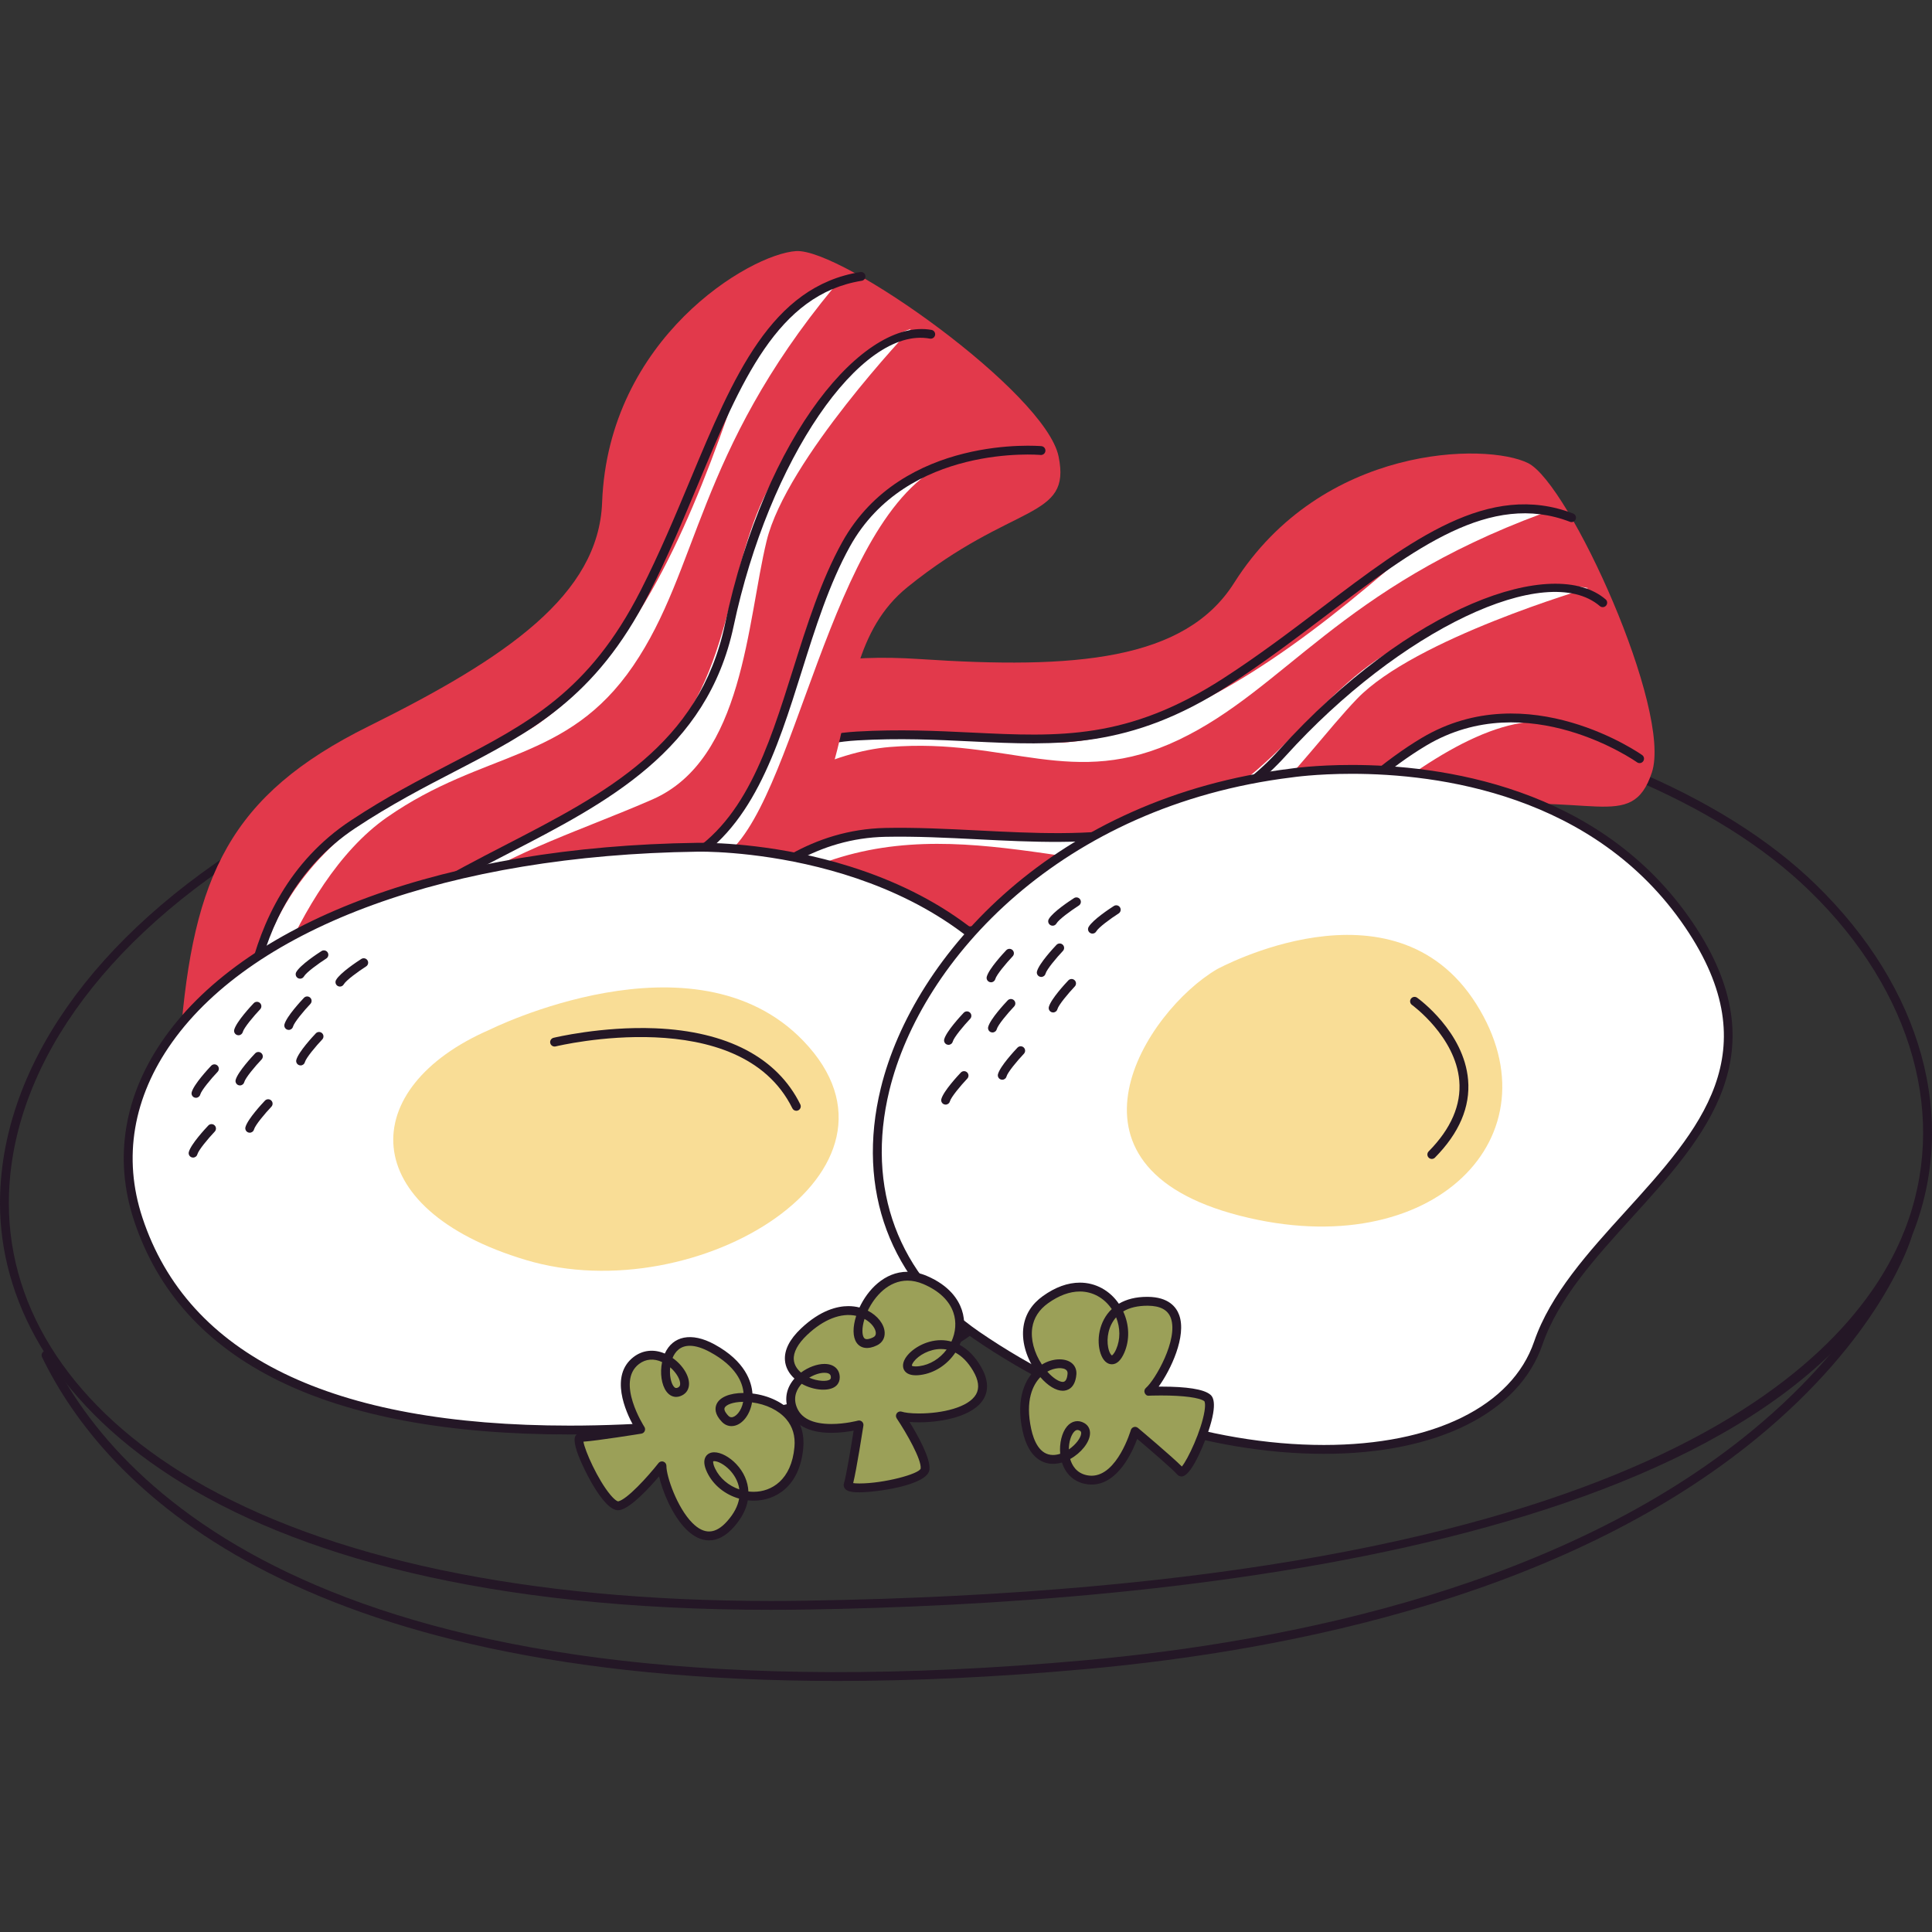 <?xml version="1.0" encoding="UTF-8"?>
<!-- Generator: Adobe Illustrator 25.2.0, SVG Export Plug-In . SVG Version: 6.00 Build 0)  -->
<svg xmlns="http://www.w3.org/2000/svg" xmlns:xlink="http://www.w3.org/1999/xlink" version="1.1" id="Capa_1" x="0px" y="0px" viewBox="0 0 512 512" style="enable-background:new 0 0 512 512;" xml:space="preserve" width="512" height="512">
<rect x="0" y="0" width="512" height="512" fill="#333333" stroke="none"/>
<g>
	<path style="fill:#241726;" d="M221.976,445.469c-145.442,0-194.39-51.959-210.834-85.813c-0.282-0.585-0.039-1.286,0.543-1.571   c0.585-0.282,1.286-0.039,1.571,0.543c18.444,37.972,78.588,99.055,274.267,81.36c53.928-4.87,128.837-19.767,179.443-63.07   c30.14-25.793,37.36-49.694,37.429-49.932c0.183-0.624,0.828-0.972,1.456-0.8c0.624,0.181,0.981,0.835,0.8,1.456   c-0.291,1.002-7.491,24.816-38.16,51.06c-51.074,43.707-126.486,58.723-180.757,63.625   C263.88,444.483,242.002,445.469,221.976,445.469z"/>
	<path style="fill:#241726;" d="M204.261,426.621C53.495,426.621,0,368.582,0,318.879c0-70.329,97.475-143.075,260.597-143.075   c2.758,0,5.521,0.021,8.319,0.062c0.002,0,0.674-0.009,1.917-0.009c10.359,0,47.456,0.578,89.899,8.007   c55.453,9.708,96,26.73,120.518,50.595c28.179,27.43,37.736,62.086,25.57,92.708c-32.994,83.032-198.026,97.908-293.463,99.385   C210.293,426.598,207.253,426.621,204.261,426.621z M260.597,178.152c-161.652,0-258.249,71.551-258.249,140.728   c0,28.64,17.304,54.623,48.726,73.161c35.746,21.088,88.716,32.233,153.187,32.233c2.981,0,6.01-0.023,9.059-0.071   c220.98-3.419,277.371-62.806,291.317-97.903c11.806-29.711,2.451-63.414-25.024-90.158   c-24.174-23.529-64.306-40.341-119.287-49.964c-42.255-7.397-79.182-7.972-89.493-7.972c-1.247,0-1.91,0.009-1.917,0.009   C266.095,178.172,263.344,178.152,260.597,178.152z"/>
	<g>
		<path style="fill:#E2394B;" d="M159.023,221.115c0,0,16.396,54.655,32.793,68.319s36.428-35.456,90.602-26.392    c65.829,11.015,67.839-43.026,103.364-48.492c35.526-5.465,46.515,6.565,51.98-9.832s-21.862-76.517-32.793-81.982    c-10.931-5.465-54.617-5.084-77.91,31.733c-13.068,20.656-42.331,22.921-83.322,20.189S183.618,185.589,159.023,221.115z"/>
		<path style="fill:#FFFFFF;" d="M171.397,234.968c0,0,33.179-34.455,64.443-37.007c31.265-2.552,48.492,11.485,76.566-1.914    c28.074-13.399,42.75-40.197,96.346-59.977c0,0-15.313-7.019-41.473,15.313c-26.16,22.332-54.872,42.749-84.223,45.302    C259.953,198.693,203.938,178.181,171.397,234.968z"/>
		<path style="fill:#241726;" d="M170.021,237.544c-0.165,0-0.332-0.034-0.493-0.108c-0.587-0.273-0.844-0.97-0.573-1.559    c0.183-0.397,18.783-39.738,58.104-42.005c11.357-0.656,21.136-0.181,30.596,0.273c23.009,1.117,41.194,1.99,66.514-14.363    c9.261-5.98,17.816-12.464,26.091-18.735c23.759-18.006,44.269-33.554,66.636-24.956c0.605,0.234,0.906,0.913,0.674,1.518    c-0.232,0.603-0.906,0.908-1.518,0.674c-21.138-8.131-41.173,7.055-64.375,24.635c-8.307,6.296-16.901,12.808-26.233,18.836    c-25.958,16.763-45.392,15.821-67.904,14.736c-9.394-0.452-19.111-0.922-30.349-0.275c-37.892,2.187-55.928,40.263-56.104,40.648    C170.888,237.292,170.464,237.544,170.021,237.544z"/>
		<path style="fill:#FFFFFF;" d="M420.876,155.849c0,0-45.94,13.399-61.253,29.35c-15.313,15.951-34.349,47.04-60.615,44.026    c-38.921-4.466-76.566-17.865-116.764,24.246c0,0,22.97-29.35,43.388-32.541s50.406,4.466,79.757-1.914    s42.749-36.369,65.719-47.854S408.753,153.297,420.876,155.849z"/>
		<path style="fill:#241726;" d="M179.789,261.589c-0.165,0-0.332-0.034-0.493-0.108c-0.587-0.273-0.844-0.97-0.573-1.559    c0.188-0.406,4.691-10.05,13.824-19.934c8.465-9.165,22.638-20.175,42.07-20.572c8.105-0.167,16.486,0.257,24.584,0.663    c29.748,1.495,57.842,2.912,79.762-21.315c34.783-38.445,72.829-51.675,86.54-39.928c0.493,0.422,0.55,1.162,0.128,1.655    c-0.42,0.493-1.165,0.553-1.655,0.128c-14.209-12.18-53.119,6.388-83.27,39.719c-22.67,25.052-52.638,23.541-81.624,22.085    c-8.055-0.406-16.373-0.823-24.419-0.66c-35.668,0.729-53.63,38.759-53.807,39.144    C180.656,261.337,180.231,261.589,179.789,261.589z"/>
		<path style="fill:#FFFFFF;" d="M189.263,275.803c0,0,29.35-22.332,45.302-23.608s51.044,7.019,77.204-1.276    c26.16-8.295,73.376-70.824,105.917-58.063c0,0-25.522-11.485-55.511,13.399c-29.988,24.884-31.903,42.111-72.1,40.197    C249.878,244.538,210.318,250.281,189.263,275.803z"/>
		<path style="fill:#241726;" d="M185.801,282.627c-0.197,0-0.394-0.048-0.576-0.151c-0.566-0.319-0.766-1.034-0.447-1.598    c22.181-39.357,74.764-36.464,106.172-34.732c2.132,0.117,4.175,0.229,6.113,0.326c19.354,0.958,35.088-13.34,51.668-28.471    c8.922-8.142,18.146-16.559,28.072-22.461c28.145-16.731,58.09,4.35,58.39,4.563c0.525,0.378,0.647,1.112,0.268,1.637    c-0.376,0.527-1.107,0.653-1.637,0.271c-0.287-0.204-29.023-20.386-55.82-4.453c-9.722,5.78-18.857,14.115-27.691,22.179    c-16.201,14.784-32.866,30.131-53.364,29.078c-1.942-0.094-3.99-0.206-6.127-0.323c-30.871-1.704-82.534-4.547-103.998,33.538    C186.608,282.411,186.209,282.627,185.801,282.627z"/>
	</g>
	<g>
		<path style="fill:#E2394B;" d="M47.802,275.217c0,0,41.647,39.007,62.69,42.577c21.043,3.57,13.669-48.962,65.059-68.357    c62.445-23.567,37.018-71.295,64.982-93.878s43.511-17.706,39.994-34.628c-3.517-16.922-57.361-55.159-69.558-54.389    c-12.197,0.77-49.772,23.059-51.401,66.595c-0.914,24.425-25.073,41.093-61.883,59.335S51.206,232.143,47.802,275.217z"/>
		<path style="fill:#FFFFFF;" d="M65.462,280.972c0,0,11.364-46.463,37.108-64.385s47.694-14.446,65.228-40.141    s16.751-56.238,53.142-100.278c0,0-16.766,1.63-28.156,34.085c-11.39,32.455-25.948,64.538-50.038,81.498    C123.784,205.101,65.049,215.524,65.462,280.972z"/>
		<path style="fill:#241726;" d="M64.976,284.05c-0.598,0-1.11-0.456-1.167-1.064c-0.041-0.436-3.737-43.794,29.117-65.519    c9.488-6.276,18.178-10.781,26.581-15.14c20.457-10.609,36.613-18.987,50.285-45.855c4.998-9.827,9.137-19.735,13.14-29.317    c11.487-27.503,21.409-51.257,45.06-55.061c0.624-0.122,1.24,0.33,1.344,0.972c0.103,0.64-0.33,1.243-0.972,1.344    c-22.36,3.598-32.048,26.795-43.267,53.651c-4.017,9.621-8.174,19.57-13.214,29.475c-14.012,27.54-31.289,36.5-51.294,46.876    c-8.351,4.329-16.983,8.807-26.37,15.014c-31.69,20.957-28.113,62.919-28.072,63.341c0.06,0.644-0.413,1.217-1.059,1.279    C65.051,284.048,65.014,284.05,64.976,284.05z"/>
		<path style="fill:#FFFFFF;" d="M241.363,87.173c0,0-32.979,34.675-38.199,56.162c-5.22,21.487-6.049,57.931-30.271,68.528    c-35.892,15.703-75.171,23.042-88.753,79.652c0,0,5.104-36.919,21.151-49.94c16.047-13.021,45.82-21.476,67.986-41.745    s18.675-52.929,32.759-74.403S229.6,91.061,241.363,87.173z"/>
		<path style="fill:#241726;" d="M85.506,299.926c-0.598,0-1.11-0.456-1.167-1.064c-0.041-0.436-3.753-43.796,27.959-63.109    c6.931-4.223,14.383-8.069,21.587-11.788c26.467-13.659,51.466-26.558,58.237-58.519c10.747-50.718,36.973-81.237,54.745-78.017    c0.637,0.119,1.059,0.731,0.942,1.369c-0.119,0.635-0.727,1.043-1.369,0.942c-18.403-3.43-42.705,32.222-52.021,76.192    c-7.002,33.05-33.669,46.811-59.457,60.119c-7.17,3.701-14.583,7.528-21.445,11.705c-30.47,18.559-26.882,60.463-26.84,60.885    c0.06,0.644-0.413,1.218-1.059,1.279C85.582,299.924,85.545,299.926,85.506,299.926z"/>
		<path style="fill:#FFFFFF;" d="M101.433,307.294c0,0,14.148-34.059,27.296-43.18c13.148-9.121,47.655-19.59,66.101-39.91    s27.832-98.109,62.378-103.434c0,0-27.836,2.9-41.253,39.486c-13.416,36.586-6.412,52.441-42.124,70.992    S106.806,274.646,101.433,307.294z"/>
		<path style="fill:#241726;" d="M101.279,315.094c-0.642,0-1.165-0.516-1.174-1.158c-0.605-45.174,46.298-69.098,74.319-83.394    c1.905-0.97,3.728-1.901,5.455-2.795c17.277-8.949,23.63-29.172,30.358-50.583c3.62-11.522,7.362-23.435,12.978-33.526    c15.91-28.604,52.406-25.433,52.771-25.405c0.644,0.062,1.119,0.635,1.057,1.282c-0.064,0.644-0.61,1.105-1.282,1.057    c-0.349-0.039-35.338-3.036-50.496,24.208c-5.496,9.882-9.204,21.679-12.787,33.088c-6.576,20.927-13.374,42.567-31.52,51.966    c-1.729,0.894-3.556,1.827-5.464,2.802c-27.537,14.046-73.624,37.555-73.04,81.269c0.009,0.649-0.509,1.181-1.158,1.19    C101.29,315.094,101.283,315.094,101.279,315.094z"/>
	</g>
	<g>
		<g>
			<path style="fill:#FFFFFF;" d="M184.633,224.533c0,0,64.61-1.947,91.862,44.848c34.739,59.652-25.501,102.691-96.361,108.369     c-70.86,5.678-127.996-7.685-143.514-54.703S74.69,226.076,184.633,224.533z"/>
			<path style="fill:#241726;" d="M150.967,380.149c-64.189,0-103.035-19.088-115.46-56.735     c-5.471-16.573-2.632-33.377,8.208-48.595c22.294-31.295,74.968-50.533,140.902-51.459c-0.005,0,0.39-0.011,1.117-0.011     c4.59,0,21.01,0.454,39.527,6.282c23.926,7.532,41.503,20.707,52.248,39.158c12.049,20.689,13.498,41.038,4.187,58.844     c-14.305,27.363-54.135,47.492-101.467,51.285C170.051,379.734,160.206,380.149,150.967,380.149z M185.734,225.697     c-0.686,0-1.055,0.011-1.066,0.011c-65.207,0.915-117.177,19.783-139.04,50.473c-10.389,14.585-13.118,30.665-7.892,46.5     c12.072,36.574,50.168,55.121,113.231,55.121c9.176,0,18.958-0.413,29.074-1.222c46.548-3.73,85.634-23.369,99.575-50.033     c8.917-17.057,7.486-36.62-4.134-56.574C250.421,226.939,192.281,225.697,185.734,225.697z"/>
		</g>
		<path style="fill:#F9DD96;" d="M129.751,272.886c0,0,54.203-27.08,83.122,2.938c32.973,34.227-28.075,71.681-73.478,58.095    S94.467,288.182,129.751,272.886z"/>
		<path style="fill:#241726;" d="M211.036,294.368c-0.431,0-0.848-0.241-1.052-0.656c-13.879-28.15-62.242-16.522-62.733-16.401    c-0.637,0.147-1.266-0.232-1.422-0.858c-0.156-0.628,0.227-1.266,0.858-1.422c0.126-0.03,12.732-3.091,26.941-2.524    c19.047,0.789,32.348,7.761,38.461,20.168c0.287,0.58,0.048,1.284-0.534,1.571C211.389,294.329,211.211,294.368,211.036,294.368z"/>
		<g>
			<path style="fill:#241726;" d="M63.588,287.65c-0.103,0-0.206-0.014-0.312-0.041c-0.626-0.172-0.993-0.819-0.821-1.444     c0.587-2.126,4.407-6.218,5.166-7.016c0.452-0.47,1.192-0.484,1.66-0.041c0.47,0.447,0.488,1.19,0.041,1.66     c-1.722,1.809-4.288,4.875-4.602,6.021C64.577,287.309,64.104,287.65,63.588,287.65z"/>
			<path style="fill:#241726;" d="M63.208,274.356c-0.103,0-0.209-0.014-0.312-0.044c-0.626-0.172-0.993-0.819-0.819-1.442     c0.587-2.125,4.405-6.218,5.164-7.018c0.449-0.47,1.192-0.484,1.66-0.041c0.47,0.447,0.488,1.19,0.041,1.66     c-1.72,1.811-4.285,4.877-4.604,6.023C64.196,274.014,63.724,274.356,63.208,274.356z"/>
			<path style="fill:#241726;" d="M76.518,272.937c-0.103,0-0.209-0.014-0.312-0.044c-0.626-0.172-0.993-0.819-0.819-1.442     c0.587-2.126,4.405-6.218,5.164-7.018c0.449-0.47,1.192-0.484,1.66-0.041c0.47,0.447,0.488,1.19,0.041,1.66     c-1.72,1.811-4.285,4.877-4.604,6.023C77.506,272.595,77.034,272.937,76.518,272.937z"/>
			<path style="fill:#241726;" d="M79.533,259.361c-0.195,0-0.392-0.048-0.573-0.149c-0.566-0.319-0.768-1.034-0.452-1.598     c1.078-1.924,5.769-4.98,6.7-5.574c0.537-0.344,1.27-0.188,1.621,0.36c0.349,0.546,0.188,1.27-0.36,1.621     c-2.105,1.344-5.331,3.703-5.911,4.739C80.342,259.145,79.943,259.361,79.533,259.361z"/>
			<path style="fill:#241726;" d="M90.085,261.452c-0.195,0-0.394-0.048-0.576-0.151c-0.564-0.316-0.766-1.034-0.447-1.598     c1.08-1.919,5.769-4.978,6.697-5.572c0.543-0.344,1.273-0.19,1.621,0.358c0.351,0.548,0.19,1.273-0.355,1.621     c-2.107,1.346-5.333,3.708-5.918,4.744C90.892,261.236,90.493,261.452,90.085,261.452z"/>
			<path style="fill:#241726;" d="M79.664,282.349c-0.103,0-0.209-0.014-0.312-0.044c-0.626-0.172-0.993-0.819-0.819-1.442     c0.587-2.125,4.405-6.216,5.164-7.016c0.449-0.47,1.192-0.484,1.66-0.041c0.47,0.447,0.488,1.19,0.041,1.66     c-1.72,1.809-4.285,4.875-4.604,6.021C80.652,282.007,80.18,282.349,79.664,282.349z"/>
			<path style="fill:#241726;" d="M66.182,300.178c-0.103,0-0.206-0.014-0.312-0.041c-0.626-0.172-0.993-0.819-0.821-1.445     c0.587-2.125,4.407-6.218,5.166-7.018c0.452-0.47,1.192-0.484,1.66-0.041c0.47,0.447,0.488,1.19,0.041,1.66     c-1.722,1.811-4.288,4.877-4.602,6.023C67.17,299.837,66.697,300.178,66.182,300.178z"/>
			<path style="fill:#241726;" d="M51.934,290.929c-0.103,0-0.209-0.014-0.314-0.044c-0.624-0.172-0.991-0.819-0.816-1.444     c0.587-2.121,4.407-6.214,5.166-7.014c0.449-0.47,1.192-0.486,1.66-0.041c0.47,0.447,0.488,1.19,0.041,1.66     c-1.722,1.811-4.288,4.877-4.606,6.023C52.922,290.587,52.45,290.929,51.934,290.929z"/>
			<path style="fill:#241726;" d="M51.172,306.77c-0.103,0-0.209-0.014-0.314-0.044c-0.624-0.172-0.991-0.819-0.816-1.445     c0.587-2.121,4.405-6.214,5.164-7.014c0.449-0.47,1.192-0.486,1.66-0.041c0.47,0.447,0.488,1.19,0.041,1.66     c-1.72,1.811-4.285,4.877-4.604,6.023C52.161,306.429,51.688,306.77,51.172,306.77z"/>
		</g>
	</g>
	<g>
		<g>
			<path style="fill:#FFFFFF;" d="M342.197,204.856c0,0,70.718-10.841,105.362,40.223s-27.289,74.082-39.891,110.848     s-88.92,39.051-148.798-2.016S247.174,216.532,342.197,204.856z"/>
			<path style="fill:#241726;" d="M350.851,385.281c-30.708,0-64.476-11.081-92.648-30.401     c-22.328-15.314-31.364-39.55-24.786-66.491c8.649-35.427,46.334-77.043,108.636-84.697c0.225-0.034,6.452-0.972,16.165-0.972     c23.163,0,65.695,5.418,90.312,41.701c23.516,34.659,3.375,56.838-16.101,78.286c-9.584,10.556-19.494,21.47-23.653,33.602     C402.558,374.449,380.904,385.281,350.851,385.281z M358.218,205.068c-9.52,0-15.782,0.94-15.846,0.949     c-61.229,7.523-98.211,48.26-106.674,82.929c-6.333,25.939,2.355,49.265,23.834,63.999     c27.787,19.058,61.073,29.988,91.318,29.988c29.003,0,49.826-10.238,55.705-27.386c4.315-12.59,14.39-23.688,24.135-34.418     c19.735-21.732,38.374-42.26,15.894-75.392C422.579,210.35,380.918,205.068,358.218,205.068z"/>
		</g>
		<path style="fill:#F9DD96;" d="M322.469,256.878c0,0,46.734-25.699,68.752,9.186s-11.27,69.301-62.686,56.102    C277.118,308.967,303.655,267.97,322.469,256.878z"/>
		<path style="fill:#241726;" d="M379.443,307.13c-0.298,0-0.596-0.112-0.825-0.339c-0.461-0.454-0.465-1.197-0.009-1.66    c5.929-6.012,8.66-12.32,8.112-18.749c-0.991-11.657-12.421-19.987-12.537-20.07c-0.525-0.378-0.647-1.112-0.268-1.639    c0.381-0.527,1.112-0.647,1.639-0.268c0.507,0.365,12.425,9.055,13.505,21.778c0.608,7.145-2.346,14.076-8.782,20.599    C380.049,307.014,379.746,307.13,379.443,307.13z"/>
		<g>
			<path style="fill:#241726;" d="M263.016,273.613c-0.103,0-0.206-0.014-0.312-0.041c-0.626-0.172-0.993-0.819-0.821-1.445     c0.587-2.125,4.407-6.218,5.166-7.016c0.449-0.47,1.192-0.484,1.66-0.041c0.47,0.447,0.488,1.19,0.041,1.66     c-1.722,1.809-4.288,4.875-4.602,6.021C264.004,273.272,263.532,273.613,263.016,273.613z"/>
			<path style="fill:#241726;" d="M262.635,260.319c-0.103,0-0.209-0.014-0.312-0.044c-0.626-0.172-0.993-0.819-0.819-1.442     c0.587-2.125,4.405-6.218,5.164-7.018c0.449-0.47,1.192-0.484,1.66-0.041c0.47,0.447,0.488,1.19,0.041,1.66     c-1.72,1.811-4.285,4.877-4.604,6.023C263.623,259.977,263.151,260.319,262.635,260.319z"/>
			<path style="fill:#241726;" d="M275.945,258.9c-0.103,0-0.209-0.014-0.312-0.044c-0.626-0.172-0.993-0.819-0.819-1.442     c0.587-2.126,4.405-6.218,5.164-7.018c0.452-0.47,1.192-0.484,1.66-0.041c0.47,0.447,0.488,1.19,0.041,1.66     c-1.72,1.811-4.285,4.877-4.604,6.023C276.934,258.558,276.461,258.9,275.945,258.9z"/>
			<path style="fill:#241726;" d="M278.958,245.324c-0.195,0-0.392-0.048-0.576-0.151c-0.564-0.316-0.766-1.032-0.447-1.598     c1.08-1.921,5.769-4.978,6.7-5.572c0.537-0.344,1.268-0.19,1.621,0.36c0.349,0.546,0.188,1.27-0.36,1.621     c-2.105,1.344-5.331,3.703-5.916,4.742C279.765,245.108,279.369,245.324,278.958,245.324z"/>
			<path style="fill:#241726;" d="M289.512,247.415c-0.195,0-0.394-0.048-0.576-0.151c-0.564-0.316-0.766-1.034-0.447-1.598     c1.08-1.919,5.767-4.978,6.695-5.569c0.543-0.349,1.27-0.195,1.621,0.355c0.351,0.548,0.19,1.273-0.355,1.621     c-2.105,1.346-5.331,3.708-5.916,4.744C290.319,247.199,289.92,247.415,289.512,247.415z"/>
			<path style="fill:#241726;" d="M279.091,268.312c-0.103,0-0.209-0.014-0.314-0.044c-0.624-0.172-0.991-0.819-0.816-1.445     c0.587-2.121,4.405-6.214,5.164-7.014c0.449-0.472,1.192-0.486,1.66-0.041c0.47,0.447,0.488,1.19,0.041,1.66     c-1.72,1.811-4.285,4.877-4.604,6.023C280.079,267.97,279.607,268.312,279.091,268.312z"/>
			<path style="fill:#241726;" d="M265.607,286.141c-0.103,0-0.209-0.014-0.312-0.044c-0.626-0.172-0.993-0.819-0.819-1.442     c0.587-2.125,4.407-6.218,5.166-7.018c0.452-0.47,1.195-0.484,1.66-0.041c0.47,0.447,0.488,1.19,0.041,1.66     c-1.722,1.811-4.288,4.877-4.606,6.023C266.595,285.8,266.123,286.141,265.607,286.141z"/>
			<path style="fill:#241726;" d="M251.361,276.892c-0.103,0-0.209-0.014-0.314-0.044c-0.624-0.172-0.991-0.819-0.816-1.445     c0.587-2.121,4.405-6.214,5.164-7.014c0.452-0.47,1.192-0.486,1.66-0.041c0.47,0.447,0.488,1.19,0.041,1.66     c-1.72,1.811-4.285,4.877-4.604,6.023C252.349,276.55,251.877,276.892,251.361,276.892z"/>
			<path style="fill:#241726;" d="M250.6,292.734c-0.103,0-0.209-0.014-0.314-0.044c-0.624-0.172-0.991-0.819-0.816-1.445     c0.587-2.121,4.405-6.214,5.164-7.014c0.452-0.47,1.195-0.486,1.66-0.041c0.47,0.447,0.488,1.19,0.041,1.66     c-1.72,1.811-4.285,4.877-4.604,6.023C251.588,292.392,251.116,292.734,250.6,292.734z"/>
		</g>
	</g>
	<g>
		<path style="fill:#9BA058;" d="M169.777,378.773c0,0-8.309-12.732-1.163-18.22c7.146-5.488,16.612,6.488,11.227,8.352    c-5.385,1.864-5.949-19.705,8.931-11.604c16.369,8.911,7.441,22.88,3.393,18.7c-7.885-8.142,21.047-9.069,19.542,7.592    c-1.505,16.661-18.744,15.533-23.252,6.097s16.862,0.943,5.175,14.181c-9.874,11.184-18.247-10.427-18.198-15.41    c0,0-7.762,9.842-11.411,10.573c-3.649,0.731-12.664-18.141-10.173-18.117S169.777,378.773,169.777,378.773z"/>
		<path style="fill:#241726;" d="M187.915,408.214c-2.1,0-4.164-1.007-6.133-2.994c-3.623-3.659-6.188-9.908-7.129-13.964    c-2.598,3.056-7.44,8.335-10.4,8.928c-0.076,0.016-0.367,0.044-0.445,0.044c-1.878,0-4.24-2.442-7.023-7.259    c-0.057-0.101-5.718-9.96-4.279-12.453c0.28-0.484,0.78-0.773,1.337-0.773l0,0c1.825,0,9.637-1.167,14.046-1.859    c-2.064-3.74-6.411-13.328,0.009-18.263c2.405-1.846,5.379-2.162,8.282-0.915c2.091-4.643,7.035-5.767,13.154-2.437    c8.245,4.489,9.866,10.011,10.07,13.024c4.377,0.527,8.332,2.456,10.738,5.269c2.135,2.499,3.054,5.574,2.733,9.135    c-0.931,10.318-7.404,13.993-13.147,13.993c-0.516,0-1.032-0.028-1.55-0.087c-0.422,2.396-1.653,4.76-3.669,7.044    C192.418,407.013,190.201,408.214,187.915,408.214z M175.43,387.287c0.131,0,0.261,0.021,0.39,0.066    c0.475,0.167,0.789,0.617,0.784,1.119c-0.028,2.774,2.845,11.056,6.847,15.094c3.157,3.192,6.186,3.056,9.298-0.475    c1.738-1.967,2.786-3.962,3.125-5.945c-3.76-1.068-6.883-3.611-8.479-6.95c-0.86-1.8-0.979-3.215-0.355-4.203    c0.456-0.725,1.254-1.121,2.249-1.121c1.747,0,4.04,1.231,5.842,3.134c1.965,2.08,3.082,4.62,3.203,7.25    c0.465,0.057,0.931,0.085,1.394,0.085c4.707,0,10.02-3.114,10.809-11.856c0.264-2.91-0.47-5.397-2.178-7.399    c-1.999-2.339-5.331-3.957-9.059-4.441c-0.569,3.515-2.884,6.289-5.446,6.289c-0.947,0-1.823-0.385-2.534-1.119    c-1.963-2.027-1.871-3.641-1.449-4.636c0.8-1.889,3.481-3.02,7.174-3.031c-0.255-2.777-1.933-7.06-8.834-10.815    c-2.052-1.119-3.875-1.685-5.413-1.685c-2.577,0-3.891,1.603-4.561,3.219c2.751,1.942,4.579,4.93,4.345,7.252    c-0.14,1.389-0.977,2.417-2.355,2.896c-0.346,0.119-0.692,0.179-1.034,0.179c-0.692,0-1.704-0.245-2.579-1.419    c-1.314-1.766-1.759-4.93-1.153-7.819c-2.183-1.009-4.345-0.841-6.131,0.527c-6.198,4.762,1.355,16.532,1.433,16.649    c0.216,0.335,0.25,0.754,0.089,1.117c-0.16,0.365-0.493,0.621-0.885,0.683c-0.509,0.083-11.623,1.871-15.351,2.13    c0.365,2.359,3.795,10.091,7.156,14.099c1.403,1.674,2.029,1.72,2.036,1.72c2.332-0.468,7.803-6.473,10.701-10.146    C174.735,387.445,175.077,387.287,175.43,387.287z M189.009,387.264c0.009,0-0.181,0.484,0.504,1.919    c1.224,2.561,3.563,4.554,6.418,5.524c-0.31-2.41-1.644-4.173-2.506-5.086c-1.49-1.577-3.21-2.401-4.136-2.401    C189.091,387.221,189.015,387.26,189.009,387.264z M196.944,371.498c-2.793,0.028-4.581,0.816-4.911,1.596    c-0.289,0.681,0.585,1.688,0.974,2.089c0.264,0.273,0.541,0.404,0.846,0.404C194.924,375.587,196.477,374.027,196.944,371.498z     M177.611,362.354c-0.234,2.093,0.197,4.09,0.885,5.017c0.321,0.426,0.594,0.557,0.963,0.424c0.635-0.22,0.754-0.585,0.786-0.91    C180.36,365.755,179.337,363.845,177.611,362.354z"/>
	</g>
	<g>
		<path style="fill:#9BA058;" d="M227.65,377.613c0,0-14.673,3.978-17.691-4.512c-3.018-8.49,11.294-13.802,11.407-8.105    c0.113,5.697-20.579-0.417-8.285-12.074c13.524-12.824,24.059-0.024,18.835,2.538c-10.176,4.99-2.137-22.817,13.248-16.249    c15.385,6.569,8.997,22.621-1.369,23.999c-10.366,1.378,6.096-15.75,15.086-0.55c7.595,12.841-15.545,14.143-20.27,12.56    c0,0,6.969,10.418,6.539,14.115c-0.43,3.697-21.162,6.453-20.371,4.091C225.569,391.065,227.65,377.613,227.65,377.613z"/>
		<path style="fill:#241726;" d="M227.742,395.48c-2.219,0-3.341-0.3-3.873-1.039c-0.291-0.404-0.365-0.908-0.206-1.385    c0.546-1.623,1.853-9.481,2.561-13.925c-1.424,0.273-3.572,0.587-5.895,0.587c-6.06,0-10.029-2.153-11.476-6.225    c-1.023-2.873-0.406-5.785,1.683-8.16c-1.493-1.362-2.373-3.038-2.513-4.822c-0.213-2.724,1.215-5.565,4.249-8.44    c5.175-4.907,9.687-5.936,12.56-5.936c1.011,0,1.997,0.124,2.939,0.367c2.135-4.577,6.553-9.474,12.732-9.474    c1.681,0,3.403,0.371,5.12,1.105c6.019,2.57,8.362,6.305,9.268,8.988c1,2.962,0.784,6.282-0.571,9.282    c2.148,1.14,4.017,3.04,5.569,5.661c1.933,3.27,2.206,6.166,0.812,8.61c-2.635,4.62-10.896,6.257-17.169,6.257    c-0.894,0-1.738-0.034-2.502-0.099c2.109,3.414,5.631,9.644,5.285,12.641C245.826,393.673,232.05,395.48,227.742,395.48z     M226.105,393.033c0.323,0.053,0.839,0.099,1.637,0.099c6.464,0,15.773-2.483,16.245-3.948c0.273-2.359-3.753-9.419-6.356-13.308    c-0.277-0.417-0.261-0.968,0.044-1.367s0.825-0.555,1.307-0.401c0.683,0.232,2.24,0.475,4.551,0.475    c6.09,0,13.131-1.568,15.131-5.072c0.945-1.658,0.676-3.76-0.796-6.25c-1.337-2.261-2.912-3.873-4.691-4.808    c-2.178,3.249-5.558,5.436-9.229,5.925c-0.463,0.06-0.883,0.089-1.254,0.089h-0.002c-1.887,0-2.715-0.743-3.075-1.367    c-0.28-0.488-0.624-1.532,0.243-3.033c1.394-2.412,5.322-4.909,9.488-4.909c0.952,0,1.885,0.126,2.788,0.374    c1.153-2.486,1.353-5.228,0.532-7.661c-1.078-3.194-3.834-5.815-7.965-7.578c-1.424-0.608-2.836-0.917-4.198-0.917    c-5.008,0-8.679,4.081-10.531,7.959c2.577,1.314,4.361,3.565,4.473,5.769c0.078,1.504-0.658,2.747-2.015,3.414    c-2.373,1.167-4.37,0.858-5.432-0.702c-1.036-1.529-1.059-4.132-0.096-7.108c-3.962-0.883-8.624,0.903-13.017,5.07    c-2.456,2.33-3.675,4.595-3.522,6.551c0.117,1.5,0.997,2.63,1.91,3.412c1.894-1.408,4.242-2.286,6.209-2.286    c2.458,0,4.013,1.35,4.056,3.522c0.016,0.844-0.273,1.596-0.837,2.169c-1.676,1.71-6.003,1.415-9.249-0.429    c-1.142,1.236-2.346,3.299-1.389,5.994c1.101,3.093,4.217,4.661,9.266,4.661c3.687,0,6.982-0.88,7.014-0.89    c0.378-0.103,0.793-0.009,1.089,0.257c0.298,0.266,0.438,0.663,0.378,1.055C228.733,378.301,227.013,389.383,226.105,393.033z     M214.453,365.099c2.126,0.958,4.872,1.117,5.574,0.404c0.085-0.087,0.17-0.213,0.165-0.482c-0.007-0.365-0.023-1.22-1.708-1.22    C217.264,363.801,215.776,364.296,214.453,365.099z M249.348,357.505c-3.045,0-5.911,1.667-7.17,3.313    c-0.507,0.66-0.539,1.05-0.52,1.119c0.034,0.03,0.33,0.181,1.034,0.181c0,0,0,0,0.002,0c0.28,0,0.596-0.023,0.947-0.071    c2.811-0.374,5.43-1.986,7.232-4.4C250.373,357.553,249.864,357.505,249.348,357.505z M229.106,349.528    c-0.766,2.435-0.653,4.244-0.163,4.969c0.188,0.277,0.429,0.394,0.805,0.394c0.303,0,0.837-0.085,1.651-0.484    c0.507-0.25,0.731-0.626,0.704-1.185C232.046,352.101,230.989,350.551,229.106,349.528z"/>
	</g>
	<g>
		<path style="fill:#9BA058;" d="M300.81,379.309c0,0-4.208,14.609-13.032,12.787c-8.824-1.823-5.944-16.814-1.014-13.956    c4.93,2.858-11.029,17.379-14.62,0.823c-3.951-18.214,12.457-20.583,11.938-14.788c-1.01,11.289-20.618-10.006-7.023-19.754    c13.595-9.748,24.007,4.038,19.81,13.617c-4.197,9.578-10.305-13.38,7.353-13.184c14.918,0.166,4.031,20.626,0.227,23.845    c0,0,12.522-0.556,15.46,1.728c2.938,2.284-5.457,21.441-7.066,19.539C311.232,388.064,300.81,379.309,300.81,379.309z"/>
		<path style="fill:#241726;" d="M289.283,393.427c-0.571,0-1.158-0.062-1.743-0.183c-2.988-0.617-5.157-2.653-6.106-5.67    c-0.803,0.238-1.596,0.358-2.373,0.358c-2.304,0-6.42-1.133-8.064-8.72c-1.99-9.176,1.13-14.012,3.277-16.135    c-2.46-3.655-3.586-7.91-3.029-11.57c0.498-3.249,2.224-5.955,5.131-8.039c3.29-2.359,6.592-3.556,9.814-3.556    c4.136,0,7.91,2.068,10.316,5.592c2.034-1.213,4.549-1.827,7.493-1.827c0.005,0,0.232,0.002,0.236,0.002    c5.413,0.062,7.482,2.664,8.266,4.836c2.011,5.59-2.272,14.576-5.448,18.953c0.206-0.002,0.42-0.002,0.64-0.002    c6.847,0,11.201,0.686,12.936,2.036c0.58,0.452,2.346,1.823-0.511,10.153c-0.163,0.475-4.019,11.62-7.005,11.62    c-0.454,0-0.867-0.195-1.167-0.548c-1.105-1.307-7.142-6.5-10.575-9.41c-1.371,3.694-5.242,12.109-12.086,12.111    C289.285,393.427,289.285,393.427,289.283,393.427z M283.61,386.652c0.465,1.616,1.607,3.714,4.407,4.295    c0.426,0.087,0.853,0.133,1.266,0.133c0.002,0,0.002,0,0.002,0c6.817-0.002,10.362-11.976,10.396-12.097    c0.11-0.381,0.406-0.681,0.786-0.798c0.376-0.119,0.793-0.032,1.096,0.225c0.397,0.332,9.002,7.566,11.641,10.229    c1.552-1.818,5.166-9.474,6-14.64c0.346-2.148-0.025-2.651-0.03-2.655c-1.229-0.954-5.526-1.529-11.483-1.529    c-1.866,0-3.18,0.057-3.192,0.057c-0.55,0.08-0.963-0.275-1.146-0.743c-0.183-0.468-0.048-1,0.335-1.325    c2.382-2.015,8.644-12.815,6.601-18.492c-0.782-2.171-2.772-3.247-6.083-3.283c-0.002,0-0.005,0-0.007,0    c-2.71,0-4.856,0.511-6.535,1.52c1.646,3.545,1.763,7.571,0.277,10.962c-0.885,2.018-1.99,3.04-3.288,3.04    c-1.275,0-2.359-1.03-2.972-2.827c-1.169-3.43-0.479-8.548,2.946-11.801c-1.967-2.935-5.06-4.661-8.44-4.661    c-2.722,0-5.562,1.048-8.447,3.116c-2.373,1.701-3.779,3.884-4.175,6.487c-0.465,3.04,0.484,6.62,2.557,9.758    c2.923-1.814,6.622-1.843,8.254-0.064c0.665,0.727,0.968,1.669,0.874,2.724c-0.346,3.866-2.635,4.283-3.602,4.285l0,0    c-1.804,0-3.969-1.33-5.943-3.609c-1.935,2.009-4.081,6.078-2.417,13.755c0.681,3.137,2.233,6.872,5.771,6.872    c0.615,0,1.254-0.108,1.91-0.323c-0.257-2.74,0.431-5.604,1.786-7.225c1.245-1.49,2.999-1.834,4.595-0.91    c1.041,0.603,1.58,1.614,1.516,2.848C288.751,382.252,286.509,385.047,283.61,386.652z M285.534,378.953    c-0.321,0-0.649,0.199-0.974,0.589c-0.727,0.869-1.309,2.593-1.3,4.567c1.878-1.286,3.205-3.109,3.265-4.258    c0.021-0.399-0.119-0.562-0.351-0.695C285.942,379.021,285.727,378.953,285.534,378.953z M277.553,363.499    c1.639,1.862,3.219,2.719,4.097,2.719l0,0c0.711-0.002,1.135-0.725,1.263-2.148c0.034-0.39-0.053-0.692-0.268-0.929    C281.854,362.279,279.442,362.398,277.553,363.499z M295.781,349.102c-2.054,2.3-2.573,5.517-2.109,7.956    c0.284,1.497,0.83,2.096,1,2.146c-0.009-0.007,0.482-0.179,1.121-1.637C296.932,354.967,296.911,351.894,295.781,349.102z"/>
	</g>
</g>















</svg>
